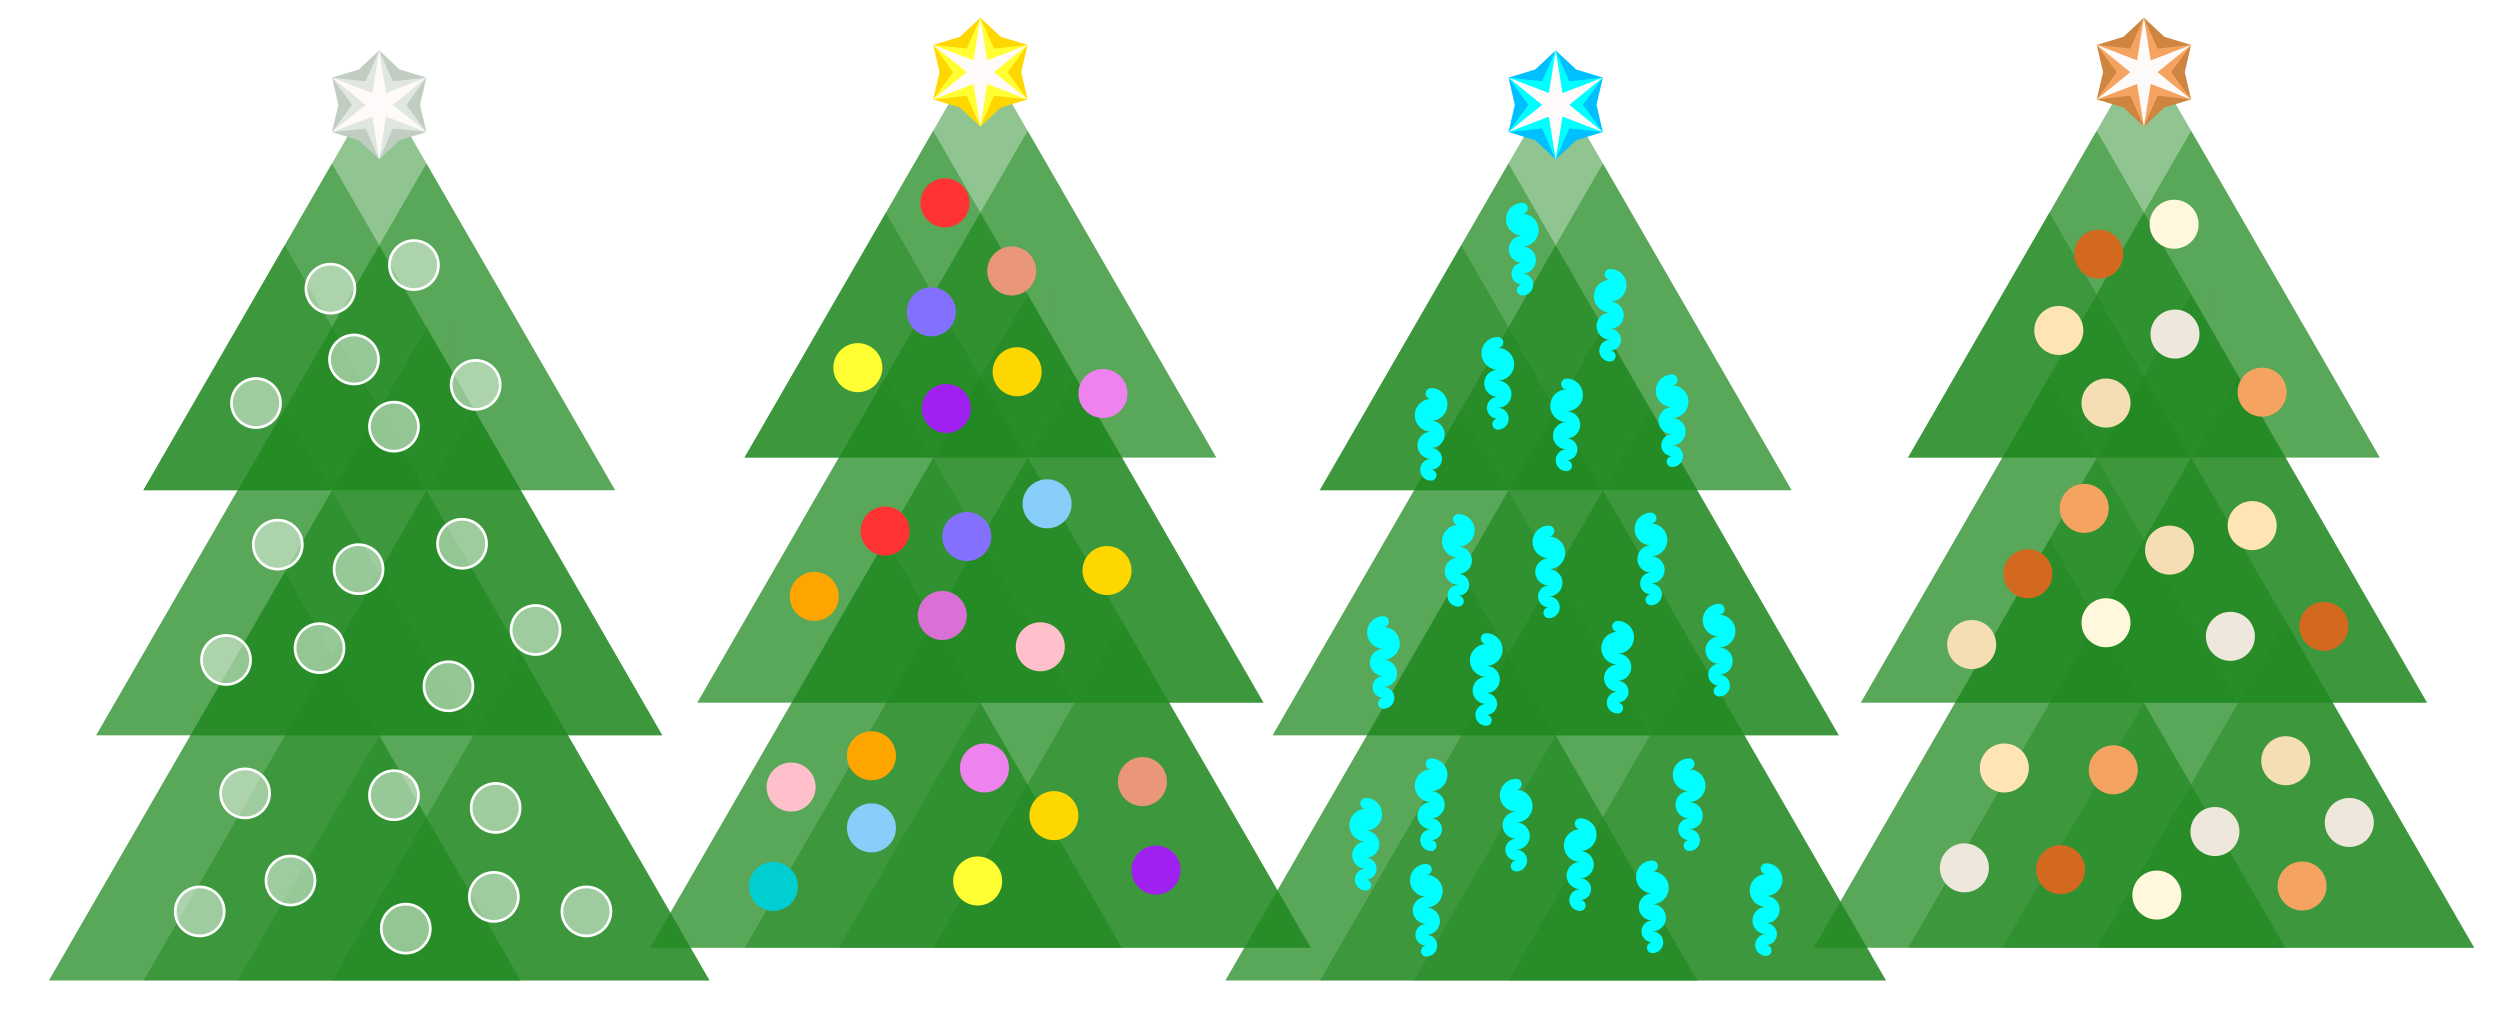 <?xml version="1.0" encoding="utf-8"?>
<!-- Generator: Adobe Illustrator 16.0.4, SVG Export Plug-In . SVG Version: 6.00 Build 0)  -->
<!DOCTYPE svg PUBLIC "-//W3C//DTD SVG 1.1//EN" "http://www.w3.org/Graphics/SVG/1.1/DTD/svg11.dtd">
<svg version="1.1" id="Layer_1" xmlns="http://www.w3.org/2000/svg" xmlns:xlink="http://www.w3.org/1999/xlink" x="0px" y="0px"
	 width="459px" height="189px" viewBox="0 0 459 189" style="enable-background:new 0 0 459 189;" xml:space="preserve">
<rect style="fill:#FFFFFF;" width="459" height="189"/>
<g>
	<g>
		<g>
			<polygon style="opacity:0.5;fill:#228B22;" points="188.66,24 180,9 171.34,24 180,39 			"/>
			<polygon style="opacity:0.5;fill:#228B22;" points="188.66,54.001 188.661,54 197.321,69 205.981,84 223.301,84 188.66,24 180,39 			"/>
			<polygon style="opacity:0.5;fill:#228B22;" points="188.66,54.001 188.661,54 197.321,69 205.981,84 223.301,84 188.66,24 180,39 			"/>
			<polygon style="opacity:0.5;fill:#228B22;" points="180,39 171.34,24 162.68,39 171.34,54 			"/>
			<polygon style="opacity:0.5;fill:#228B22;" points="180,39 171.34,24 162.68,39 171.34,54 			"/>
			<polygon style="opacity:0.5;fill:#228B22;" points="162.679,69 171.34,54 162.68,39 136.699,84 154.019,84 162.679,69 			"/>
			<polygon style="opacity:0.5;fill:#228B22;" points="162.679,69 171.34,54 162.68,39 136.699,84 154.019,84 162.679,69 			"/>
			<polygon style="opacity:0.5;fill:#228B22;" points="162.679,69 171.34,54 162.68,39 136.699,84 154.019,84 162.679,69 			"/>
			<polygon style="opacity:0.5;fill:#228B22;" points="171.339,84 171.34,84.002 171.341,84 			"/>
			<polygon style="opacity:0.5;fill:#228B22;" points="188.66,54.001 180,39 188.66,54.001 			"/>
			<polygon style="opacity:0.5;fill:#228B22;" points="188.66,54.001 180,39 188.66,54.001 			"/>
			<polygon style="opacity:0.5;fill:#228B22;" points="188.66,54.001 180,39 188.66,54.001 			"/>
			<polygon style="opacity:0.5;fill:#228B22;" points="180,39 171.34,54 171.34,54 			"/>
			<polygon style="opacity:0.5;fill:#228B22;" points="180,39 171.34,54 171.34,54 			"/>
			<polygon style="opacity:0.5;fill:#228B22;" points="180,39 171.34,54 171.34,54 			"/>
			<polygon style="opacity:0.5;fill:#228B22;" points="180,69.001 188.66,54.001 180,39 171.34,54 			"/>
			<polygon style="opacity:0.5;fill:#228B22;" points="180,69.001 188.66,54.001 180,39 171.34,54 			"/>
			<polygon style="opacity:0.5;fill:#228B22;" points="180,69.001 188.66,54.001 180,39 171.34,54 			"/>
			<polygon style="opacity:0.5;fill:#228B22;" points="180,69.001 188.66,54.001 180,39 171.34,54 			"/>
			<rect x="167.009" y="52.84" style="opacity:0.5;fill:#228B22;" width="0" height="17.321"/>
			<rect x="167.009" y="52.84" style="opacity:0.5;fill:#228B22;" width="0" height="17.321"/>
			<rect x="167.009" y="52.84" style="opacity:0.5;fill:#228B22;" width="0" height="17.321"/>
			<rect x="167.009" y="52.84" style="opacity:0.5;fill:#228B22;" width="0" height="17.321"/>
			<polygon style="opacity:0.5;fill:#228B22;" points="180,69.001 171.34,54 162.68,69.001 171.339,84 171.341,84 			"/>
			<polygon style="opacity:0.5;fill:#228B22;" points="180,69.001 171.34,54 162.68,69.001 171.339,84 171.341,84 			"/>
			<polygon style="opacity:0.5;fill:#228B22;" points="180,69.001 171.34,54 162.68,69.001 171.339,84 171.341,84 			"/>
			<polygon style="opacity:0.5;fill:#228B22;" points="180,69.001 171.34,54 162.68,69.001 171.339,84 171.341,84 			"/>
			<polygon style="opacity:0.5;fill:#228B22;" points="180,69.001 171.34,54 162.68,69.001 171.339,84 171.341,84 			"/>
			
				<rect x="184.33" y="61.5" transform="matrix(0.5 0.866 -0.866 0.5 149.757 -136.385)" style="opacity:0.5;fill:#228B22;" width="17.32" height="0.001"/>
			
				<rect x="184.33" y="61.5" transform="matrix(0.5 0.866 -0.866 0.5 149.757 -136.385)" style="opacity:0.5;fill:#228B22;" width="17.32" height="0.001"/>
			
				<rect x="184.33" y="61.5" transform="matrix(0.5 0.866 -0.866 0.5 149.757 -136.385)" style="opacity:0.5;fill:#228B22;" width="17.32" height="0.001"/>
			<polygon style="opacity:0.5;fill:#228B22;" points="171.341,84 171.34,84.002 180,99.002 188.661,84 188.66,84 			"/>
			<polygon style="opacity:0.5;fill:#228B22;" points="171.341,84 171.34,84.002 180,99.002 188.661,84 188.66,84 			"/>
			<rect x="192.99" y="52.841" style="opacity:0.5;fill:#228B22;" width="0.001" height="17.321"/>
			<rect x="192.99" y="52.841" style="opacity:0.5;fill:#228B22;" width="0.001" height="17.321"/>
			<rect x="192.99" y="52.841" style="opacity:0.5;fill:#228B22;" width="0.001" height="17.321"/>
			<rect x="192.99" y="52.841" style="opacity:0.5;fill:#228B22;" width="0.001" height="17.321"/>
			<polygon style="opacity:0.5;fill:#228B22;" points="188.66,54.001 180,69.001 188.66,84 188.661,84 197.32,69.001 			"/>
			<polygon style="opacity:0.5;fill:#228B22;" points="188.66,54.001 180,69.001 188.66,84 188.661,84 197.32,69.001 			"/>
			<polygon style="opacity:0.5;fill:#228B22;" points="188.66,54.001 180,69.001 188.66,84 188.661,84 197.32,69.001 			"/>
			<polygon style="opacity:0.5;fill:#228B22;" points="188.66,54.001 180,69.001 188.66,84 188.661,84 197.32,69.001 			"/>
			<polygon style="opacity:0.5;fill:#228B22;" points="188.66,54.001 180,69.001 188.66,84 188.661,84 197.32,69.001 			"/>
			<polygon style="opacity:0.5;fill:#228B22;" points="188.66,84 180,69.001 171.341,84 			"/>
			<polygon style="opacity:0.5;fill:#228B22;" points="188.66,84 180,69.001 171.341,84 			"/>
			<polygon style="opacity:0.5;fill:#228B22;" points="188.66,84 180,69.001 171.341,84 			"/>
			<polygon style="opacity:0.5;fill:#228B22;" points="188.66,84 180,69.001 171.341,84 			"/>
			<polygon style="opacity:0.5;fill:#228B22;" points="188.66,84 180,69.001 171.341,84 			"/>
			<polygon style="opacity:0.5;fill:#228B22;" points="188.66,84 180,69.001 171.341,84 			"/>
			<polygon style="opacity:0.5;fill:#228B22;" points="154.019,84 128.038,129 154.02,84 			"/>
			<rect x="158.348" y="67.84" style="opacity:0.5;fill:#228B22;" width="0" height="17.32"/>
			<rect x="158.348" y="67.84" style="opacity:0.5;fill:#228B22;" width="0" height="17.32"/>
			<rect x="158.348" y="67.84" style="opacity:0.5;fill:#228B22;" width="0" height="17.32"/>
			<rect x="158.348" y="67.84" style="opacity:0.5;fill:#228B22;" width="0" height="17.32"/>
			<polygon style="opacity:0.5;fill:#228B22;" points="171.339,84 154.02,84 154.02,84 128.038,129 145.36,129 171.34,84.002 			"/>
			<polygon style="opacity:0.5;fill:#228B22;" points="171.339,84 154.02,84 154.02,84 128.038,129 145.36,129 171.34,84.002 			"/>
			<rect x="149.689" y="76.5" transform="matrix(0.5 -0.866 0.866 0.5 12.927 175.39)" style="opacity:0.5;fill:#228B22;" width="17.32" height="0"/>
			<rect x="149.689" y="76.5" transform="matrix(0.5 -0.866 0.866 0.5 12.927 175.39)" style="opacity:0.5;fill:#228B22;" width="17.32" height="0"/>
			<rect x="149.689" y="76.5" transform="matrix(0.5 -0.866 0.866 0.5 12.927 175.39)" style="opacity:0.5;fill:#228B22;" width="17.32" height="0"/>
			<rect x="149.689" y="76.5" transform="matrix(0.5 -0.866 0.866 0.5 12.927 175.39)" style="opacity:0.5;fill:#228B22;" width="17.32" height="0"/>
			<rect x="149.689" y="76.5" transform="matrix(0.5 -0.866 0.866 0.5 12.927 175.39)" style="opacity:0.5;fill:#228B22;" width="17.32" height="0"/>
			<polygon style="opacity:0.5;fill:#228B22;" points="154.02,84 171.339,84 162.68,69.001 			"/>
			<polygon style="opacity:0.5;fill:#228B22;" points="154.02,84 171.339,84 162.68,69.001 			"/>
			<polygon style="opacity:0.5;fill:#228B22;" points="154.02,84 171.339,84 162.68,69.001 			"/>
			<polygon style="opacity:0.5;fill:#228B22;" points="154.02,84 171.339,84 162.68,69.001 			"/>
			<polygon style="opacity:0.5;fill:#228B22;" points="154.02,84 171.339,84 162.68,69.001 			"/>
			<polygon style="opacity:0.5;fill:#228B22;" points="154.02,84 171.339,84 162.68,69.001 			"/>
			<polygon style="opacity:0.5;fill:#228B22;" points="171.34,84.002 145.36,129 162.681,129 180,99.002 			"/>
			<polygon style="opacity:0.5;fill:#228B22;" points="171.34,84.002 145.36,129 162.681,129 180,99.002 			"/>
			<polygon style="opacity:0.5;fill:#228B22;" points="171.34,84.002 145.36,129 162.681,129 180,99.002 			"/>
			<polygon style="opacity:0.5;fill:#228B22;" points="231.962,129 205.981,84 205.98,84 			"/>
			<polygon style="opacity:0.5;fill:#228B22;" points="231.962,129 205.981,84 205.98,84 			"/>
			
				<rect x="192.992" y="76.5" transform="matrix(-0.5 -0.866 0.866 -0.5 236.218 289.387)" style="opacity:0.5;fill:#228B22;" width="17.32" height="0.001"/>
			
				<rect x="192.992" y="76.5" transform="matrix(-0.5 -0.866 0.866 -0.5 236.218 289.387)" style="opacity:0.5;fill:#228B22;" width="17.32" height="0.001"/>
			
				<rect x="192.992" y="76.5" transform="matrix(-0.5 -0.866 0.866 -0.5 236.218 289.387)" style="opacity:0.5;fill:#228B22;" width="17.32" height="0.001"/>
			
				<rect x="192.992" y="76.5" transform="matrix(-0.5 -0.866 0.866 -0.5 236.218 289.387)" style="opacity:0.5;fill:#228B22;" width="17.32" height="0.001"/>
			<polygon style="opacity:0.5;fill:#228B22;" points="205.98,84 205.98,84 188.661,84 180,99.002 197.319,129 231.962,129 			"/>
			<polygon style="opacity:0.5;fill:#228B22;" points="205.98,84 205.98,84 188.661,84 180,99.002 197.319,129 231.962,129 			"/>
			<polygon style="opacity:0.5;fill:#228B22;" points="205.98,84 205.98,84 188.661,84 180,99.002 197.319,129 231.962,129 			"/>
			
				<rect x="192.991" y="76.5" transform="matrix(-0.5 -0.866 0.866 -0.5 236.229 289.384)" style="opacity:0.5;fill:#228B22;" width="17.32" height="0"/>
			
				<rect x="192.991" y="76.5" transform="matrix(-0.5 -0.866 0.866 -0.5 236.229 289.384)" style="opacity:0.5;fill:#228B22;" width="17.32" height="0"/>
			
				<rect x="192.991" y="76.5" transform="matrix(-0.5 -0.866 0.866 -0.5 236.229 289.384)" style="opacity:0.5;fill:#228B22;" width="17.32" height="0"/>
			
				<rect x="192.991" y="76.5" transform="matrix(-0.5 -0.866 0.866 -0.5 236.229 289.384)" style="opacity:0.5;fill:#228B22;" width="17.32" height="0"/>
			
				<rect x="192.991" y="76.5" transform="matrix(-0.5 -0.866 0.866 -0.5 236.229 289.384)" style="opacity:0.5;fill:#228B22;" width="17.32" height="0"/>
			<polygon style="opacity:0.5;fill:#228B22;" points="188.661,84 205.98,84 197.32,69.001 			"/>
			<polygon style="opacity:0.5;fill:#228B22;" points="188.661,84 205.98,84 197.32,69.001 			"/>
			<polygon style="opacity:0.5;fill:#228B22;" points="188.661,84 205.98,84 197.32,69.001 			"/>
			<polygon style="opacity:0.5;fill:#228B22;" points="188.661,84 205.98,84 197.32,69.001 			"/>
			<polygon style="opacity:0.5;fill:#228B22;" points="188.661,84 205.98,84 197.32,69.001 			"/>
			<polygon style="opacity:0.5;fill:#228B22;" points="188.661,84 205.98,84 197.32,69.001 			"/>
			<polygon style="opacity:0.5;fill:#228B22;" points="162.681,129 197.319,129 180,99.002 			"/>
			<polygon style="opacity:0.5;fill:#228B22;" points="162.681,129 197.319,129 180,99.002 			"/>
			<polygon style="opacity:0.5;fill:#228B22;" points="162.681,129 197.319,129 180,99.002 			"/>
			<polygon style="opacity:0.5;fill:#228B22;" points="162.681,129 197.319,129 180,99.002 			"/>
		</g>
		<g>
			<polygon style="opacity:0.5;fill:#228B22;" points="188.66,84.001 240.622,174.001 180,69.001 162.679,99.002 171.339,114.002 			"/>
			<polygon style="opacity:0.5;fill:#228B22;" points="162.679,99.001 119.378,174.001 162.679,99.002 			"/>
			<polygon style="opacity:0.5;fill:#228B22;" points="162.679,99.002 119.378,174.001 136.698,174.001 171.339,114.002 			"/>
			<polygon style="opacity:0.5;fill:#228B22;" points="162.679,99.002 119.378,174.001 136.698,174.001 171.339,114.002 			"/>
			<polygon style="opacity:0.5;fill:#228B22;" points="188.66,84.001 171.339,114.002 205.979,174.001 240.622,174.001 			"/>
			<polygon style="opacity:0.5;fill:#228B22;" points="188.66,84.001 171.339,114.002 205.979,174.001 240.622,174.001 			"/>
			<polygon style="opacity:0.5;fill:#228B22;" points="136.698,174.001 205.979,174.001 171.339,114.002 			"/>
			<polygon style="opacity:0.5;fill:#228B22;" points="136.698,174.001 205.979,174.001 171.339,114.002 			"/>
			<polygon style="opacity:0.5;fill:#228B22;" points="136.698,174.001 205.979,174.001 171.339,114.002 			"/>
		</g>
		<polygon style="opacity:0.5;fill:#228B22;" points="171.341,174.001 205.981,114.001 240.622,174.001 		"/>
		<polygon style="opacity:0.5;fill:#228B22;" points="154.019,174.001 179.999,129.001 205.979,174.001 		"/>
	</g>
	<circle style="fill:#FFFF33;" cx="157.5" cy="67.5" r="4.5"/>
	<circle style="fill:#FFD700;" cx="203.25" cy="104.75" r="4.5"/>
	<circle style="fill:#FFA500;" cx="160" cy="138.75" r="4.5"/>
	<circle style="fill:#E9967A;" cx="185.75" cy="49.75" r="4.5"/>
	<circle style="fill:#FF3333;" cx="162.5" cy="97.5" r="4.5"/>
	<circle style="fill:#FFC0CB;" cx="145.25" cy="144.5" r="4.5"/>
	<circle style="fill:#EE82EE;" cx="202.5" cy="72.25" r="4.5"/>
	<circle style="fill:#DA70D6;" cx="173" cy="113" r="4.5"/>
	<circle style="fill:#A020F0;" cx="212.25" cy="159.75" r="4.5"/>
	<circle style="fill:#8470FF;" cx="171" cy="57.25" r="4.5"/>
	<circle style="fill:#87CEFA;" cx="192.25" cy="92.5" r="4.5"/>
	<circle style="fill:#00CED1;" cx="142" cy="162.75" r="4.5"/>
	<circle style="fill:#FFFF33;" cx="179.5" cy="161.75" r="4.5"/>
	<circle style="fill:#FFD700;" cx="186.75" cy="68.25" r="4.5"/>
	<circle style="fill:#FFA500;" cx="149.5" cy="109.5" r="4.5"/>
	<circle style="fill:#E9967A;" cx="209.75" cy="143.5" r="4.5"/>
	<circle style="fill:#FF3333;" cx="173.5" cy="37.25" r="4.5"/>
	<circle style="fill:#FFC0CB;" cx="191" cy="118.75" r="4.5"/>
	<circle style="fill:#EE82EE;" cx="180.75" cy="141" r="4.5"/>
	<circle style="fill:#A020F0;" cx="173.75" cy="75" r="4.5"/>
	<circle style="fill:#8470FF;" cx="177.5" cy="98.5" r="4.5"/>
	<circle style="fill:#87CEFA;" cx="160" cy="152" r="4.5"/>
	<circle style="fill:#FFD700;" cx="193.5" cy="149.75" r="4.5"/>
	<g>
		<polygon style="fill:#FFD700;" points="172.5,13.25 171.34,8.25 176.25,6.755 180,3.25 183.75,6.755 188.66,8.25 187.5,13.25 
			188.66,18.25 183.75,19.745 180,23.25 176.25,19.745 171.34,18.25 		"/>
		<polygon style="fill:#FFFF33;" points="175,13.25 171.34,8.25 177.5,8.92 180,3.25 182.5,8.92 188.66,8.25 185,13.25 188.66,18.25 
			182.5,17.58 180,23.25 177.5,17.58 171.34,18.25 		"/>
		<polygon style="fill:#FFFAFA;" points="177.5,13.25 171.34,8.25 178.75,11.085 180,3.25 181.25,11.085 188.66,8.25 182.5,13.25 
			188.66,18.25 181.25,15.415 180,23.25 178.75,15.415 171.34,18.25 		"/>
	</g>
</g>
<g>
	<g>
		<g>
			<polygon style="opacity:0.5;fill:#228B22;" points="294.282,29.999 285.622,14.999 276.962,29.999 285.622,44.999 			"/>
			<polygon style="opacity:0.5;fill:#228B22;" points="294.282,60 294.283,59.999 302.943,74.999 311.604,89.999 328.923,89.999 294.282,29.999 
				285.622,44.999 			"/>
			<polygon style="opacity:0.5;fill:#228B22;" points="294.282,60 294.283,59.999 302.943,74.999 311.604,89.999 328.923,89.999 294.282,29.999 
				285.622,44.999 			"/>
			<polygon style="opacity:0.5;fill:#228B22;" points="285.622,44.999 276.962,29.999 268.302,44.999 276.962,59.999 			"/>
			<polygon style="opacity:0.5;fill:#228B22;" points="285.622,44.999 276.962,29.999 268.302,44.999 276.962,59.999 			"/>
			<polygon style="opacity:0.5;fill:#228B22;" points="268.301,74.999 276.962,59.999 268.302,44.999 242.321,89.999 259.641,89.999 268.301,74.999 			
				"/>
			<polygon style="opacity:0.5;fill:#228B22;" points="268.301,74.999 276.962,59.999 268.302,44.999 242.321,89.999 259.641,89.999 268.301,74.999 			
				"/>
			<polygon style="opacity:0.5;fill:#228B22;" points="268.301,74.999 276.962,59.999 268.302,44.999 242.321,89.999 259.641,89.999 268.301,74.999 			
				"/>
			<polygon style="opacity:0.5;fill:#228B22;" points="276.961,89.999 276.962,90.001 276.963,89.999 			"/>
			<polygon style="opacity:0.5;fill:#228B22;" points="294.282,60 285.622,44.999 294.282,60 			"/>
			<polygon style="opacity:0.5;fill:#228B22;" points="294.282,60 285.622,44.999 294.282,60 			"/>
			<polygon style="opacity:0.5;fill:#228B22;" points="294.282,60 285.622,44.999 294.282,60 			"/>
			<polygon style="opacity:0.5;fill:#228B22;" points="285.622,44.999 276.962,59.999 276.962,59.999 			"/>
			<polygon style="opacity:0.5;fill:#228B22;" points="285.622,44.999 276.962,59.999 276.962,59.999 			"/>
			<polygon style="opacity:0.5;fill:#228B22;" points="285.622,44.999 276.962,59.999 276.962,59.999 			"/>
			<polygon style="opacity:0.5;fill:#228B22;" points="285.622,75 294.282,60 285.622,44.999 276.962,59.999 			"/>
			<polygon style="opacity:0.5;fill:#228B22;" points="285.622,75 294.282,60 285.622,44.999 276.962,59.999 			"/>
			<polygon style="opacity:0.5;fill:#228B22;" points="285.622,75 294.282,60 285.622,44.999 276.962,59.999 			"/>
			<polygon style="opacity:0.5;fill:#228B22;" points="285.622,75 294.282,60 285.622,44.999 276.962,59.999 			"/>
			<rect x="272.631" y="58.839" style="opacity:0.5;fill:#228B22;" width="0" height="17.321"/>
			<rect x="272.631" y="58.839" style="opacity:0.5;fill:#228B22;" width="0" height="17.321"/>
			<rect x="272.631" y="58.839" style="opacity:0.5;fill:#228B22;" width="0" height="17.321"/>
			<rect x="272.631" y="58.839" style="opacity:0.5;fill:#228B22;" width="0" height="17.321"/>
			<polygon style="opacity:0.5;fill:#228B22;" points="285.622,75 276.962,59.999 268.302,75 276.961,89.999 276.963,89.999 			"/>
			<polygon style="opacity:0.5;fill:#228B22;" points="285.622,75 276.962,59.999 268.302,75 276.961,89.999 276.963,89.999 			"/>
			<polygon style="opacity:0.5;fill:#228B22;" points="285.622,75 276.962,59.999 268.302,75 276.961,89.999 276.963,89.999 			"/>
			<polygon style="opacity:0.5;fill:#228B22;" points="285.622,75 276.962,59.999 268.302,75 276.961,89.999 276.963,89.999 			"/>
			<polygon style="opacity:0.5;fill:#228B22;" points="285.622,75 276.962,59.999 268.302,75 276.961,89.999 276.963,89.999 			"/>
			
				<rect x="289.953" y="67.499" transform="matrix(0.5 0.866 -0.866 0.5 207.764 -224.857)" style="opacity:0.5;fill:#228B22;" width="17.32" height="0.001"/>
			
				<rect x="289.953" y="67.499" transform="matrix(0.5 0.866 -0.866 0.5 207.764 -224.857)" style="opacity:0.5;fill:#228B22;" width="17.32" height="0.001"/>
			
				<rect x="289.953" y="67.499" transform="matrix(0.5 0.866 -0.866 0.5 207.764 -224.857)" style="opacity:0.5;fill:#228B22;" width="17.32" height="0.001"/>
			<polygon style="opacity:0.5;fill:#228B22;" points="276.963,89.999 276.962,90.001 285.622,105.001 294.283,89.999 294.282,89.999 			"/>
			<polygon style="opacity:0.5;fill:#228B22;" points="276.963,89.999 276.962,90.001 285.622,105.001 294.283,89.999 294.282,89.999 			"/>
			<rect x="298.612" y="58.84" style="opacity:0.5;fill:#228B22;" width="0.001" height="17.32"/>
			<rect x="298.612" y="58.84" style="opacity:0.5;fill:#228B22;" width="0.001" height="17.32"/>
			<rect x="298.612" y="58.84" style="opacity:0.5;fill:#228B22;" width="0.001" height="17.32"/>
			<rect x="298.612" y="58.84" style="opacity:0.5;fill:#228B22;" width="0.001" height="17.32"/>
			<polygon style="opacity:0.5;fill:#228B22;" points="294.282,60 285.622,75 294.282,89.999 294.283,89.999 302.942,75 			"/>
			<polygon style="opacity:0.5;fill:#228B22;" points="294.282,60 285.622,75 294.282,89.999 294.283,89.999 302.942,75 			"/>
			<polygon style="opacity:0.5;fill:#228B22;" points="294.282,60 285.622,75 294.282,89.999 294.283,89.999 302.942,75 			"/>
			<polygon style="opacity:0.5;fill:#228B22;" points="294.282,60 285.622,75 294.282,89.999 294.283,89.999 302.942,75 			"/>
			<polygon style="opacity:0.5;fill:#228B22;" points="294.282,60 285.622,75 294.282,89.999 294.283,89.999 302.942,75 			"/>
			<polygon style="opacity:0.5;fill:#228B22;" points="294.282,89.999 285.622,75 276.963,89.999 			"/>
			<polygon style="opacity:0.5;fill:#228B22;" points="294.282,89.999 285.622,75 276.963,89.999 			"/>
			<polygon style="opacity:0.5;fill:#228B22;" points="294.282,89.999 285.622,75 276.963,89.999 			"/>
			<polygon style="opacity:0.5;fill:#228B22;" points="294.282,89.999 285.622,75 276.963,89.999 			"/>
			<polygon style="opacity:0.5;fill:#228B22;" points="294.282,89.999 285.622,75 276.963,89.999 			"/>
			<polygon style="opacity:0.5;fill:#228B22;" points="294.282,89.999 285.622,75 276.963,89.999 			"/>
			<polygon style="opacity:0.5;fill:#228B22;" points="259.641,89.999 233.66,134.999 259.642,89.999 			"/>
			<rect x="263.971" y="73.839" style="opacity:0.5;fill:#228B22;" width="0" height="17.32"/>
			<rect x="263.971" y="73.839" style="opacity:0.5;fill:#228B22;" width="0" height="17.32"/>
			<rect x="263.971" y="73.839" style="opacity:0.5;fill:#228B22;" width="0" height="17.32"/>
			<rect x="263.971" y="73.839" style="opacity:0.5;fill:#228B22;" width="0" height="17.32"/>
			<polygon style="opacity:0.5;fill:#228B22;" points="276.961,89.999 259.642,89.999 259.642,89.999 233.66,134.999 250.982,134.999 276.962,90.001 			
				"/>
			<polygon style="opacity:0.5;fill:#228B22;" points="276.961,89.999 259.642,89.999 259.642,89.999 233.66,134.999 250.982,134.999 276.962,90.001 			
				"/>
			
				<rect x="255.311" y="82.499" transform="matrix(0.5 -0.866 0.866 0.5 60.549 269.866)" style="opacity:0.5;fill:#228B22;" width="17.32" height="0"/>
			
				<rect x="255.311" y="82.499" transform="matrix(0.5 -0.866 0.866 0.5 60.549 269.866)" style="opacity:0.5;fill:#228B22;" width="17.32" height="0"/>
			
				<rect x="255.311" y="82.499" transform="matrix(0.5 -0.866 0.866 0.5 60.549 269.866)" style="opacity:0.5;fill:#228B22;" width="17.32" height="0"/>
			
				<rect x="255.311" y="82.499" transform="matrix(0.5 -0.866 0.866 0.5 60.549 269.866)" style="opacity:0.5;fill:#228B22;" width="17.32" height="0"/>
			
				<rect x="255.311" y="82.499" transform="matrix(0.5 -0.866 0.866 0.5 60.549 269.866)" style="opacity:0.5;fill:#228B22;" width="17.32" height="0"/>
			<polygon style="opacity:0.5;fill:#228B22;" points="259.642,89.999 276.961,89.999 268.302,75 			"/>
			<polygon style="opacity:0.5;fill:#228B22;" points="259.642,89.999 276.961,89.999 268.302,75 			"/>
			<polygon style="opacity:0.5;fill:#228B22;" points="259.642,89.999 276.961,89.999 268.302,75 			"/>
			<polygon style="opacity:0.5;fill:#228B22;" points="259.642,89.999 276.961,89.999 268.302,75 			"/>
			<polygon style="opacity:0.5;fill:#228B22;" points="259.642,89.999 276.961,89.999 268.302,75 			"/>
			<polygon style="opacity:0.5;fill:#228B22;" points="259.642,89.999 276.961,89.999 268.302,75 			"/>
			<polygon style="opacity:0.5;fill:#228B22;" points="276.962,90.001 250.982,134.999 268.303,134.999 285.622,105.001 			"/>
			<polygon style="opacity:0.5;fill:#228B22;" points="276.962,90.001 250.982,134.999 268.303,134.999 285.622,105.001 			"/>
			<polygon style="opacity:0.5;fill:#228B22;" points="276.962,90.001 250.982,134.999 268.303,134.999 285.622,105.001 			"/>
			<polygon style="opacity:0.5;fill:#228B22;" points="337.584,134.999 311.604,89.999 311.603,89.999 			"/>
			<polygon style="opacity:0.5;fill:#228B22;" points="337.584,134.999 311.604,89.999 311.603,89.999 			"/>
			
				<rect x="298.613" y="82.499" transform="matrix(-0.5 -0.866 0.866 -0.5 389.447 389.86)" style="opacity:0.5;fill:#228B22;" width="17.32" height="0.001"/>
			
				<rect x="298.613" y="82.499" transform="matrix(-0.5 -0.866 0.866 -0.5 389.447 389.86)" style="opacity:0.5;fill:#228B22;" width="17.32" height="0.001"/>
			
				<rect x="298.613" y="82.499" transform="matrix(-0.5 -0.866 0.866 -0.5 389.447 389.86)" style="opacity:0.5;fill:#228B22;" width="17.32" height="0.001"/>
			
				<rect x="298.613" y="82.499" transform="matrix(-0.5 -0.866 0.866 -0.5 389.447 389.86)" style="opacity:0.5;fill:#228B22;" width="17.32" height="0.001"/>
			<polygon style="opacity:0.5;fill:#228B22;" points="311.603,89.999 311.603,89.999 294.283,89.999 285.622,105.001 302.941,134.999 337.584,134.999 
							"/>
			<polygon style="opacity:0.5;fill:#228B22;" points="311.603,89.999 311.603,89.999 294.283,89.999 285.622,105.001 302.941,134.999 337.584,134.999 
							"/>
			<polygon style="opacity:0.5;fill:#228B22;" points="311.603,89.999 311.603,89.999 294.283,89.999 285.622,105.001 302.941,134.999 337.584,134.999 
							"/>
			
				<rect x="298.613" y="82.5" transform="matrix(-0.5 -0.866 0.866 -0.5 389.469 389.853)" style="opacity:0.5;fill:#228B22;" width="17.32" height="0"/>
			
				<rect x="298.613" y="82.5" transform="matrix(-0.5 -0.866 0.866 -0.5 389.469 389.853)" style="opacity:0.5;fill:#228B22;" width="17.32" height="0"/>
			
				<rect x="298.613" y="82.5" transform="matrix(-0.5 -0.866 0.866 -0.5 389.469 389.853)" style="opacity:0.5;fill:#228B22;" width="17.32" height="0"/>
			
				<rect x="298.613" y="82.5" transform="matrix(-0.5 -0.866 0.866 -0.5 389.469 389.853)" style="opacity:0.5;fill:#228B22;" width="17.32" height="0"/>
			
				<rect x="298.613" y="82.5" transform="matrix(-0.5 -0.866 0.866 -0.5 389.469 389.853)" style="opacity:0.5;fill:#228B22;" width="17.32" height="0"/>
			<polygon style="opacity:0.5;fill:#228B22;" points="294.283,89.999 311.603,89.999 302.942,75 			"/>
			<polygon style="opacity:0.5;fill:#228B22;" points="294.283,89.999 311.603,89.999 302.942,75 			"/>
			<polygon style="opacity:0.5;fill:#228B22;" points="294.283,89.999 311.603,89.999 302.942,75 			"/>
			<polygon style="opacity:0.5;fill:#228B22;" points="294.283,89.999 311.603,89.999 302.942,75 			"/>
			<polygon style="opacity:0.5;fill:#228B22;" points="294.283,89.999 311.603,89.999 302.942,75 			"/>
			<polygon style="opacity:0.5;fill:#228B22;" points="294.283,89.999 311.603,89.999 302.942,75 			"/>
			<polygon style="opacity:0.5;fill:#228B22;" points="268.303,134.999 302.941,134.999 285.622,105.001 			"/>
			<polygon style="opacity:0.5;fill:#228B22;" points="268.303,134.999 302.941,134.999 285.622,105.001 			"/>
			<polygon style="opacity:0.5;fill:#228B22;" points="268.303,134.999 302.941,134.999 285.622,105.001 			"/>
			<polygon style="opacity:0.5;fill:#228B22;" points="268.303,134.999 302.941,134.999 285.622,105.001 			"/>
		</g>
		<g>
			<polygon style="opacity:0.5;fill:#228B22;" points="294.282,90 346.244,180 285.622,75 268.301,105.001 276.961,120.001 			"/>
			<polygon style="opacity:0.5;fill:#228B22;" points="268.301,105 225,180 268.301,105.001 			"/>
			<polygon style="opacity:0.5;fill:#228B22;" points="268.301,105.001 225,180 242.32,180 276.961,120.001 			"/>
			<polygon style="opacity:0.5;fill:#228B22;" points="268.301,105.001 225,180 242.32,180 276.961,120.001 			"/>
			<polygon style="opacity:0.5;fill:#228B22;" points="294.282,90 276.961,120.001 311.602,180 346.244,180 			"/>
			<polygon style="opacity:0.5;fill:#228B22;" points="294.282,90 276.961,120.001 311.602,180 346.244,180 			"/>
			<polygon style="opacity:0.5;fill:#228B22;" points="242.32,180 311.602,180 276.961,120.001 			"/>
			<polygon style="opacity:0.5;fill:#228B22;" points="242.32,180 311.602,180 276.961,120.001 			"/>
			<polygon style="opacity:0.5;fill:#228B22;" points="242.32,180 311.602,180 276.961,120.001 			"/>
		</g>
		<polygon style="opacity:0.5;fill:#228B22;" points="276.963,180 311.604,120 346.244,180 		"/>
		<polygon style="opacity:0.5;fill:#228B22;" points="259.641,180 285.621,135 311.602,180 		"/>
	</g>
	<path style="fill:#00FFFF;" d="M282,47.75c0-1.381-1.119-2.5-2.5-2.5c1.657,0,3-1.343,3-3s-1.343-3-3-3c0.553,0,1-0.448,1-1s-0.447-1-1-1
		c-1.657,0-3,1.343-3,3s1.343,3,3,3c-1.381,0-2.5,1.119-2.5,2.5s1.119,2.5,2.5,2.5c-1.104,0-2,0.896-2,2s0.896,2,2,2
		c-0.553,0-1,0.448-1,1s0.447,1,1,1c1.104,0,2-0.896,2-2s-0.896-2-2-2C280.881,50.25,282,49.131,282,47.75z"/>
	<path style="fill:#00FFFF;" d="M260.25,81.75c0-1.381,1.119-2.5,2.5-2.5c-1.657,0-3-1.343-3-3s1.343-3,3-3c-0.553,0-1-0.448-1-1
		s0.447-1,1-1c1.657,0,3,1.343,3,3s-1.343,3-3,3c1.381,0,2.5,1.119,2.5,2.5s-1.119,2.5-2.5,2.5c1.104,0,2,0.896,2,2s-0.896,2-2,2
		c0.553,0,1,0.448,1,1s-0.447,1-1,1c-1.104,0-2-0.896-2-2s0.896-2,2-2C261.369,84.25,260.25,83.131,260.25,81.75z"/>
	<path style="fill:#00FFFF;" d="M309.5,79.25c0-1.381-1.119-2.5-2.5-2.5c1.657,0,3-1.343,3-3s-1.343-3-3-3c0.553,0,1-0.448,1-1
		s-0.447-1-1-1c-1.657,0-3,1.343-3,3s1.343,3,3,3c-1.381,0-2.5,1.119-2.5,2.5s1.119,2.5,2.5,2.5c-1.104,0-2,0.896-2,2s0.896,2,2,2
		c-0.553,0-1,0.448-1,1s0.447,1,1,1c1.104,0,2-0.896,2-2s-0.896-2-2-2C308.381,81.75,309.5,80.631,309.5,79.25z"/>
	<path style="fill:#00FFFF;" d="M293.125,59.875c0-1.381,1.119-2.5,2.5-2.5c-1.657,0-3-1.343-3-3s1.343-3,3-3c-0.553,0-1-0.448-1-1
		s0.447-1,1-1c1.657,0,3,1.343,3,3s-1.343,3-3,3c1.381,0,2.5,1.119,2.5,2.5s-1.119,2.5-2.5,2.5c1.104,0,2,0.896,2,2s-0.896,2-2,2
		c0.553,0,1,0.448,1,1s-0.447,1-1,1c-1.104,0-2-0.896-2-2s0.896-2,2-2C294.244,62.375,293.125,61.256,293.125,59.875z"/>
	<path style="fill:#00FFFF;" d="M277.5,72.375c0-1.381-1.119-2.5-2.5-2.5c1.657,0,3-1.343,3-3s-1.343-3-3-3c0.553,0,1-0.448,1-1
		s-0.447-1-1-1c-1.657,0-3,1.343-3,3s1.343,3,3,3c-1.381,0-2.5,1.119-2.5,2.5s1.119,2.5,2.5,2.5c-1.104,0-2,0.896-2,2s0.896,2,2,2
		c-0.553,0-1,0.448-1,1s0.447,1,1,1c1.104,0,2-0.896,2-2s-0.896-2-2-2C276.381,74.875,277.5,73.756,277.5,72.375z"/>
	<path style="fill:#00FFFF;" d="M285.125,80c0-1.381,1.119-2.5,2.5-2.5c-1.657,0-3-1.343-3-3s1.343-3,3-3c-0.553,0-1-0.448-1-1s0.447-1,1-1
		c1.657,0,3,1.343,3,3s-1.343,3-3,3c1.381,0,2.5,1.119,2.5,2.5s-1.119,2.5-2.5,2.5c1.104,0,2,0.896,2,2s-0.896,2-2,2
		c0.553,0,1,0.448,1,1s-0.447,1-1,1c-1.104,0-2-0.896-2-2s0.896-2,2-2C286.244,82.5,285.125,81.381,285.125,80z"/>
	<path style="fill:#00FFFF;" d="M265.25,104.875c0-1.381,1.119-2.5,2.5-2.5c-1.657,0-3-1.344-3-3s1.343-3,3-3c-0.553,0-1-0.448-1-1
		s0.447-1,1-1c1.657,0,3,1.343,3,3c0,1.656-1.343,3-3,3c1.381,0,2.5,1.119,2.5,2.5s-1.119,2.5-2.5,2.5c1.104,0,2,0.896,2,2
		s-0.896,2-2,2c0.553,0,1,0.447,1,1s-0.447,1-1,1c-1.104,0-2-0.896-2-2s0.896-2,2-2C266.369,107.375,265.25,106.256,265.25,104.875z
		"/>
	<path style="fill:#00FFFF;" d="M318.125,121.375c0-1.381-1.119-2.5-2.5-2.5c1.657,0,3-1.344,3-3s-1.343-3-3-3c0.553,0,1-0.447,1-1
		s-0.447-1-1-1c-1.657,0-3,1.344-3,3s1.343,3,3,3c-1.381,0-2.5,1.119-2.5,2.5s1.119,2.5,2.5,2.5c-1.104,0-2,0.896-2,2s0.896,2,2,2
		c-0.553,0-1,0.447-1,1s0.447,1,1,1c1.104,0,2-0.896,2-2s-0.896-2-2-2C317.006,123.875,318.125,122.756,318.125,121.375z"/>
	<path style="fill:#00FFFF;" d="M305.625,104.625c0-1.381-1.119-2.5-2.5-2.5c1.657,0,3-1.344,3-3s-1.343-3-3-3c0.553,0,1-0.448,1-1
		s-0.447-1-1-1c-1.657,0-3,1.343-3,3c0,1.656,1.343,3,3,3c-1.381,0-2.5,1.119-2.5,2.5s1.119,2.5,2.5,2.5c-1.104,0-2,0.896-2,2
		s0.896,2,2,2c-0.553,0-1,0.447-1,1s0.447,1,1,1c1.104,0,2-0.896,2-2s-0.896-2-2-2C304.506,107.125,305.625,106.006,305.625,104.625
		z"/>
	<path style="fill:#00FFFF;" d="M294.5,124.5c0-1.381,1.119-2.5,2.5-2.5c-1.657,0-3-1.344-3-3s1.343-3,3-3c-0.553,0-1-0.447-1-1
		s0.447-1,1-1c1.657,0,3,1.344,3,3s-1.343,3-3,3c1.381,0,2.5,1.119,2.5,2.5s-1.119,2.5-2.5,2.5c1.104,0,2,0.896,2,2s-0.896,2-2,2
		c0.553,0,1,0.447,1,1s-0.447,1-1,1c-1.104,0-2-0.896-2-2s0.896-2,2-2C295.619,127,294.5,125.881,294.5,124.5z"/>
	<path style="fill:#00FFFF;" d="M286.875,107c0-1.381-1.119-2.5-2.5-2.5c1.657,0,3-1.344,3-3s-1.343-3-3-3c0.553,0,1-0.447,1-1
		s-0.447-1-1-1c-1.657,0-3,1.344-3,3s1.343,3,3,3c-1.381,0-2.5,1.119-2.5,2.5s1.119,2.5,2.5,2.5c-1.104,0-2,0.896-2,2s0.896,2,2,2
		c-0.553,0-1,0.447-1,1s0.447,1,1,1c1.104,0,2-0.896,2-2s-0.896-2-2-2C285.756,109.5,286.875,108.381,286.875,107z"/>
	<path style="fill:#00FFFF;" d="M256.5,123.625c0-1.381-1.119-2.5-2.5-2.5c1.657,0,3-1.344,3-3s-1.343-3-3-3c0.553,0,1-0.447,1-1
		s-0.447-1-1-1c-1.657,0-3,1.344-3,3s1.343,3,3,3c-1.381,0-2.5,1.119-2.5,2.5s1.119,2.5,2.5,2.5c-1.104,0-2,0.896-2,2s0.896,2,2,2
		c-0.553,0-1,0.447-1,1s0.447,1,1,1c1.104,0,2-0.896,2-2s-0.896-2-2-2C255.381,126.125,256.5,125.006,256.5,123.625z"/>
	<path style="fill:#00FFFF;" d="M270.375,126.75c0-1.381,1.119-2.5,2.5-2.5c-1.657,0-3-1.344-3-3s1.343-3,3-3c-0.553,0-1-0.447-1-1
		s0.447-1,1-1c1.657,0,3,1.344,3,3s-1.343,3-3,3c1.381,0,2.5,1.119,2.5,2.5s-1.119,2.5-2.5,2.5c1.104,0,2,0.896,2,2s-0.896,2-2,2
		c0.553,0,1,0.447,1,1s-0.447,1-1,1c-1.104,0-2-0.896-2-2s0.896-2,2-2C271.494,129.25,270.375,128.131,270.375,126.75z"/>
	<path style="fill:#00FFFF;" d="M260.25,149.75c0-1.381,1.119-2.5,2.5-2.5c-1.657,0-3-1.344-3-3s1.343-3,3-3c-0.553,0-1-0.447-1-1
		s0.447-1,1-1c1.657,0,3,1.344,3,3s-1.343,3-3,3c1.381,0,2.5,1.119,2.5,2.5s-1.119,2.5-2.5,2.5c1.104,0,2,0.896,2,2s-0.896,2-2,2
		c0.553,0,1,0.447,1,1s-0.447,1-1,1c-1.104,0-2-0.896-2-2s0.896-2,2-2C261.369,152.25,260.25,151.131,260.25,149.75z"/>
	<path style="fill:#00FFFF;" d="M248.25,157c0-1.381,1.119-2.5,2.5-2.5c-1.657,0-3-1.344-3-3s1.343-3,3-3c-0.553,0-1-0.447-1-1s0.447-1,1-1
		c1.657,0,3,1.344,3,3s-1.343,3-3,3c1.381,0,2.5,1.119,2.5,2.5s-1.119,2.5-2.5,2.5c1.104,0,2,0.896,2,2s-0.896,2-2,2
		c0.553,0,1,0.447,1,1s-0.447,1-1,1c-1.104,0-2-0.896-2-2s0.896-2,2-2C249.369,159.5,248.25,158.381,248.25,157z"/>
	<path style="fill:#00FFFF;" d="M264.375,169.125c0-1.381-1.119-2.5-2.5-2.5c1.657,0,3-1.344,3-3s-1.343-3-3-3c0.553,0,1-0.447,1-1
		s-0.447-1-1-1c-1.657,0-3,1.344-3,3s1.343,3,3,3c-1.381,0-2.5,1.119-2.5,2.5s1.119,2.5,2.5,2.5c-1.104,0-2,0.896-2,2s0.896,2,2,2
		c-0.553,0-1,0.447-1,1s0.447,1,1,1c1.104,0,2-0.896,2-2s-0.896-2-2-2C263.256,171.625,264.375,170.506,264.375,169.125z"/>
	<path style="fill:#00FFFF;" d="M280.875,153.5c0-1.381-1.119-2.5-2.5-2.5c1.657,0,3-1.344,3-3s-1.343-3-3-3c0.553,0,1-0.447,1-1
		s-0.447-1-1-1c-1.657,0-3,1.344-3,3s1.343,3,3,3c-1.381,0-2.5,1.119-2.5,2.5s1.119,2.5,2.5,2.5c-1.104,0-2,0.896-2,2s0.896,2,2,2
		c-0.553,0-1,0.447-1,1s0.447,1,1,1c1.104,0,2-0.896,2-2s-0.896-2-2-2C279.756,156,280.875,154.881,280.875,153.5z"/>
	<path style="fill:#00FFFF;" d="M321.75,169c0-1.381,1.119-2.5,2.5-2.5c-1.657,0-3-1.344-3-3s1.343-3,3-3c-0.553,0-1-0.447-1-1s0.447-1,1-1
		c1.657,0,3,1.344,3,3s-1.343,3-3,3c1.381,0,2.5,1.119,2.5,2.5s-1.119,2.5-2.5,2.5c1.104,0,2,0.896,2,2s-0.896,2-2,2
		c0.553,0,1,0.447,1,1s-0.447,1-1,1c-1.104,0-2-0.896-2-2s0.896-2,2-2C322.869,171.5,321.75,170.381,321.75,169z"/>
	<path style="fill:#00FFFF;" d="M312.625,149.75c0-1.381-1.119-2.5-2.5-2.5c1.657,0,3-1.344,3-3s-1.343-3-3-3c0.553,0,1-0.447,1-1
		s-0.447-1-1-1c-1.657,0-3,1.344-3,3s1.343,3,3,3c-1.381,0-2.5,1.119-2.5,2.5s1.119,2.5,2.5,2.5c-1.104,0-2,0.896-2,2s0.896,2,2,2
		c-0.553,0-1,0.447-1,1s0.447,1,1,1c1.104,0,2-0.896,2-2s-0.896-2-2-2C311.506,152.25,312.625,151.131,312.625,149.75z"/>
	<path style="fill:#00FFFF;" d="M305.875,168.5c0-1.381-1.119-2.5-2.5-2.5c1.657,0,3-1.344,3-3s-1.343-3-3-3c0.553,0,1-0.447,1-1
		s-0.447-1-1-1c-1.657,0-3,1.344-3,3s1.343,3,3,3c-1.381,0-2.5,1.119-2.5,2.5s1.119,2.5,2.5,2.5c-1.104,0-2,0.896-2,2s0.896,2,2,2
		c-0.553,0-1,0.447-1,1s0.447,1,1,1c1.104,0,2-0.896,2-2s-0.896-2-2-2C304.756,171,305.875,169.881,305.875,168.5z"/>
	<path style="fill:#00FFFF;" d="M287.625,160.75c0-1.381,1.119-2.5,2.5-2.5c-1.657,0-3-1.344-3-3s1.343-3,3-3c-0.553,0-1-0.447-1-1
		s0.447-1,1-1c1.657,0,3,1.344,3,3s-1.343,3-3,3c1.381,0,2.5,1.119,2.5,2.5s-1.119,2.5-2.5,2.5c1.104,0,2,0.896,2,2s-0.896,2-2,2
		c0.553,0,1,0.447,1,1s-0.447,1-1,1c-1.104,0-2-0.896-2-2s0.896-2,2-2C288.744,163.25,287.625,162.131,287.625,160.75z"/>
	<g>
		<polygon style="fill:#00BFFF;" points="278.122,19.249 276.962,14.249 281.872,12.754 285.622,9.249 289.372,12.754 294.282,14.249 
			293.122,19.249 294.282,24.249 289.372,25.744 285.622,29.249 281.872,25.744 276.962,24.249 		"/>
		<polygon style="fill:#00FFFF;" points="280.622,19.249 276.962,14.249 283.122,14.919 285.622,9.249 288.122,14.919 294.282,14.249 
			290.622,19.249 294.282,24.249 288.122,23.579 285.622,29.249 283.122,23.579 276.962,24.249 		"/>
		<polygon style="fill:#FFFAFA;" points="283.122,19.249 276.962,14.249 284.372,17.084 285.622,9.249 286.872,17.084 294.282,14.249 
			288.122,19.249 294.282,24.249 286.872,21.414 285.622,29.249 284.372,21.414 276.962,24.249 		"/>
	</g>
</g>
<g>
	<g>
		<g>
			<polygon style="opacity:0.5;fill:#228B22;" points="78.282,29.999 69.622,14.999 60.962,29.999 69.622,44.999 			"/>
			<polygon style="opacity:0.5;fill:#228B22;" points="78.282,60 78.283,59.999 86.943,74.999 95.604,89.999 112.923,89.999 78.282,29.999 
				69.622,44.999 			"/>
			<polygon style="opacity:0.5;fill:#228B22;" points="78.282,60 78.283,59.999 86.943,74.999 95.604,89.999 112.923,89.999 78.282,29.999 
				69.622,44.999 			"/>
			<polygon style="opacity:0.5;fill:#228B22;" points="69.622,44.999 60.962,29.999 52.302,44.999 60.962,59.999 			"/>
			<polygon style="opacity:0.5;fill:#228B22;" points="69.622,44.999 60.962,29.999 52.302,44.999 60.962,59.999 			"/>
			<polygon style="opacity:0.5;fill:#228B22;" points="52.301,74.999 60.962,59.999 52.302,44.999 26.321,89.999 43.641,89.999 52.301,74.999 			"/>
			<polygon style="opacity:0.5;fill:#228B22;" points="52.301,74.999 60.962,59.999 52.302,44.999 26.321,89.999 43.641,89.999 52.301,74.999 			"/>
			<polygon style="opacity:0.5;fill:#228B22;" points="52.301,74.999 60.962,59.999 52.302,44.999 26.321,89.999 43.641,89.999 52.301,74.999 			"/>
			<polygon style="opacity:0.5;fill:#228B22;" points="60.961,89.999 60.962,90.001 60.963,89.999 			"/>
			<polygon style="opacity:0.5;fill:#228B22;" points="78.282,60 69.622,44.999 78.282,60 			"/>
			<polygon style="opacity:0.5;fill:#228B22;" points="78.282,60 69.622,44.999 78.282,60 			"/>
			<polygon style="opacity:0.5;fill:#228B22;" points="78.282,60 69.622,44.999 78.282,60 			"/>
			<polygon style="opacity:0.5;fill:#228B22;" points="69.622,44.999 60.962,59.999 60.962,59.999 			"/>
			<polygon style="opacity:0.5;fill:#228B22;" points="69.622,44.999 60.962,59.999 60.962,59.999 			"/>
			<polygon style="opacity:0.5;fill:#228B22;" points="69.622,44.999 60.962,59.999 60.962,59.999 			"/>
			<polygon style="opacity:0.5;fill:#228B22;" points="69.622,75 78.282,60 69.622,44.999 60.962,59.999 			"/>
			<polygon style="opacity:0.5;fill:#228B22;" points="69.622,75 78.282,60 69.622,44.999 60.962,59.999 			"/>
			<polygon style="opacity:0.5;fill:#228B22;" points="69.622,75 78.282,60 69.622,44.999 60.962,59.999 			"/>
			<polygon style="opacity:0.5;fill:#228B22;" points="69.622,75 78.282,60 69.622,44.999 60.962,59.999 			"/>
			<rect x="56.631" y="58.839" style="opacity:0.5;fill:#228B22;" width="0" height="17.321"/>
			<rect x="56.631" y="58.839" style="opacity:0.5;fill:#228B22;" width="0" height="17.321"/>
			<rect x="56.631" y="58.839" style="opacity:0.5;fill:#228B22;" width="0" height="17.321"/>
			<rect x="56.631" y="58.839" style="opacity:0.5;fill:#228B22;" width="0" height="17.321"/>
			<polygon style="opacity:0.5;fill:#228B22;" points="69.622,75 60.962,59.999 52.302,75 60.961,89.999 60.963,89.999 			"/>
			<polygon style="opacity:0.5;fill:#228B22;" points="69.622,75 60.962,59.999 52.302,75 60.961,89.999 60.963,89.999 			"/>
			<polygon style="opacity:0.5;fill:#228B22;" points="69.622,75 60.962,59.999 52.302,75 60.961,89.999 60.963,89.999 			"/>
			<polygon style="opacity:0.5;fill:#228B22;" points="69.622,75 60.962,59.999 52.302,75 60.961,89.999 60.963,89.999 			"/>
			<polygon style="opacity:0.5;fill:#228B22;" points="69.622,75 60.962,59.999 52.302,75 60.961,89.999 60.963,89.999 			"/>
			
				<rect x="73.953" y="67.499" transform="matrix(0.5 0.866 -0.866 0.5 99.763 -37.795)" style="opacity:0.5;fill:#228B22;" width="17.32" height="0.001"/>
			
				<rect x="73.953" y="67.499" transform="matrix(0.5 0.866 -0.866 0.5 99.763 -37.795)" style="opacity:0.5;fill:#228B22;" width="17.32" height="0.001"/>
			
				<rect x="73.953" y="67.499" transform="matrix(0.5 0.866 -0.866 0.5 99.763 -37.795)" style="opacity:0.5;fill:#228B22;" width="17.32" height="0.001"/>
			<polygon style="opacity:0.5;fill:#228B22;" points="60.963,89.999 60.962,90.001 69.622,105.001 78.283,89.999 78.282,89.999 			"/>
			<polygon style="opacity:0.5;fill:#228B22;" points="60.963,89.999 60.962,90.001 69.622,105.001 78.283,89.999 78.282,89.999 			"/>
			<rect x="82.612" y="58.84" style="opacity:0.5;fill:#228B22;" width="0.001" height="17.32"/>
			<rect x="82.612" y="58.84" style="opacity:0.5;fill:#228B22;" width="0.001" height="17.32"/>
			<rect x="82.612" y="58.84" style="opacity:0.5;fill:#228B22;" width="0.001" height="17.32"/>
			<rect x="82.612" y="58.84" style="opacity:0.5;fill:#228B22;" width="0.001" height="17.32"/>
			<polygon style="opacity:0.5;fill:#228B22;" points="78.282,60 69.622,75 78.282,89.999 78.283,89.999 86.942,75 			"/>
			<polygon style="opacity:0.5;fill:#228B22;" points="78.282,60 69.622,75 78.282,89.999 78.283,89.999 86.942,75 			"/>
			<polygon style="opacity:0.5;fill:#228B22;" points="78.282,60 69.622,75 78.282,89.999 78.283,89.999 86.942,75 			"/>
			<polygon style="opacity:0.5;fill:#228B22;" points="78.282,60 69.622,75 78.282,89.999 78.283,89.999 86.942,75 			"/>
			<polygon style="opacity:0.5;fill:#228B22;" points="78.282,60 69.622,75 78.282,89.999 78.283,89.999 86.942,75 			"/>
			<polygon style="opacity:0.5;fill:#228B22;" points="78.282,89.999 69.622,75 60.963,89.999 			"/>
			<polygon style="opacity:0.5;fill:#228B22;" points="78.282,89.999 69.622,75 60.963,89.999 			"/>
			<polygon style="opacity:0.5;fill:#228B22;" points="78.282,89.999 69.622,75 60.963,89.999 			"/>
			<polygon style="opacity:0.5;fill:#228B22;" points="78.282,89.999 69.622,75 60.963,89.999 			"/>
			<polygon style="opacity:0.5;fill:#228B22;" points="78.282,89.999 69.622,75 60.963,89.999 			"/>
			<polygon style="opacity:0.5;fill:#228B22;" points="78.282,89.999 69.622,75 60.963,89.999 			"/>
			<polygon style="opacity:0.5;fill:#228B22;" points="43.641,89.999 17.66,134.999 43.642,89.999 			"/>
			<rect x="47.971" y="73.839" style="opacity:0.5;fill:#228B22;" width="0" height="17.32"/>
			<rect x="47.971" y="73.839" style="opacity:0.5;fill:#228B22;" width="0" height="17.32"/>
			<rect x="47.971" y="73.839" style="opacity:0.5;fill:#228B22;" width="0" height="17.32"/>
			<rect x="47.971" y="73.839" style="opacity:0.5;fill:#228B22;" width="0" height="17.32"/>
			<polygon style="opacity:0.5;fill:#228B22;" points="60.961,89.999 43.642,89.999 43.642,89.999 17.66,134.999 34.982,134.999 60.962,90.001 			"/>
			<polygon style="opacity:0.5;fill:#228B22;" points="60.961,89.999 43.642,89.999 43.642,89.999 17.66,134.999 34.982,134.999 60.962,90.001 			"/>
			
				<rect x="39.311" y="82.499" transform="matrix(0.5 -0.866 0.866 0.5 -47.461 82.799)" style="opacity:0.5;fill:#228B22;" width="17.32" height="0"/>
			
				<rect x="39.311" y="82.499" transform="matrix(0.5 -0.866 0.866 0.5 -47.461 82.799)" style="opacity:0.5;fill:#228B22;" width="17.32" height="0"/>
			
				<rect x="39.311" y="82.499" transform="matrix(0.5 -0.866 0.866 0.5 -47.461 82.799)" style="opacity:0.5;fill:#228B22;" width="17.32" height="0"/>
			
				<rect x="39.311" y="82.499" transform="matrix(0.5 -0.866 0.866 0.5 -47.461 82.799)" style="opacity:0.5;fill:#228B22;" width="17.32" height="0"/>
			
				<rect x="39.311" y="82.499" transform="matrix(0.5 -0.866 0.866 0.5 -47.461 82.799)" style="opacity:0.5;fill:#228B22;" width="17.32" height="0"/>
			<polygon style="opacity:0.5;fill:#228B22;" points="43.642,89.999 60.961,89.999 52.302,75 			"/>
			<polygon style="opacity:0.5;fill:#228B22;" points="43.642,89.999 60.961,89.999 52.302,75 			"/>
			<polygon style="opacity:0.5;fill:#228B22;" points="43.642,89.999 60.961,89.999 52.302,75 			"/>
			<polygon style="opacity:0.5;fill:#228B22;" points="43.642,89.999 60.961,89.999 52.302,75 			"/>
			<polygon style="opacity:0.5;fill:#228B22;" points="43.642,89.999 60.961,89.999 52.302,75 			"/>
			<polygon style="opacity:0.5;fill:#228B22;" points="43.642,89.999 60.961,89.999 52.302,75 			"/>
			<polygon style="opacity:0.5;fill:#228B22;" points="60.962,90.001 34.982,134.999 52.303,134.999 69.622,105.001 			"/>
			<polygon style="opacity:0.5;fill:#228B22;" points="60.962,90.001 34.982,134.999 52.303,134.999 69.622,105.001 			"/>
			<polygon style="opacity:0.5;fill:#228B22;" points="60.962,90.001 34.982,134.999 52.303,134.999 69.622,105.001 			"/>
			<polygon style="opacity:0.5;fill:#228B22;" points="121.584,134.999 95.604,89.999 95.603,89.999 			"/>
			<polygon style="opacity:0.5;fill:#228B22;" points="121.584,134.999 95.604,89.999 95.603,89.999 			"/>
			
				<rect x="82.613" y="82.499" transform="matrix(-0.5 -0.866 0.866 -0.5 65.457 202.792)" style="opacity:0.5;fill:#228B22;" width="17.32" height="0.001"/>
			
				<rect x="82.613" y="82.499" transform="matrix(-0.5 -0.866 0.866 -0.5 65.457 202.792)" style="opacity:0.5;fill:#228B22;" width="17.32" height="0.001"/>
			
				<rect x="82.613" y="82.499" transform="matrix(-0.5 -0.866 0.866 -0.5 65.457 202.792)" style="opacity:0.5;fill:#228B22;" width="17.32" height="0.001"/>
			
				<rect x="82.613" y="82.499" transform="matrix(-0.5 -0.866 0.866 -0.5 65.457 202.792)" style="opacity:0.5;fill:#228B22;" width="17.32" height="0.001"/>
			<polygon style="opacity:0.5;fill:#228B22;" points="95.603,89.999 95.603,89.999 78.283,89.999 69.622,105.001 86.941,134.999 121.584,134.999 			"/>
			<polygon style="opacity:0.5;fill:#228B22;" points="95.603,89.999 95.603,89.999 78.283,89.999 69.622,105.001 86.941,134.999 121.584,134.999 			"/>
			<polygon style="opacity:0.5;fill:#228B22;" points="95.603,89.999 95.603,89.999 78.283,89.999 69.622,105.001 86.941,134.999 121.584,134.999 			"/>
			
				<rect x="82.613" y="82.5" transform="matrix(-0.5 -0.866 0.866 -0.5 65.465 202.794)" style="opacity:0.5;fill:#228B22;" width="17.32" height="0"/>
			
				<rect x="82.613" y="82.5" transform="matrix(-0.5 -0.866 0.866 -0.5 65.465 202.794)" style="opacity:0.5;fill:#228B22;" width="17.32" height="0"/>
			
				<rect x="82.613" y="82.5" transform="matrix(-0.5 -0.866 0.866 -0.5 65.465 202.794)" style="opacity:0.5;fill:#228B22;" width="17.32" height="0"/>
			
				<rect x="82.613" y="82.5" transform="matrix(-0.5 -0.866 0.866 -0.5 65.465 202.794)" style="opacity:0.5;fill:#228B22;" width="17.32" height="0"/>
			
				<rect x="82.613" y="82.5" transform="matrix(-0.5 -0.866 0.866 -0.5 65.465 202.794)" style="opacity:0.5;fill:#228B22;" width="17.32" height="0"/>
			<polygon style="opacity:0.5;fill:#228B22;" points="78.283,89.999 95.603,89.999 86.942,75 			"/>
			<polygon style="opacity:0.5;fill:#228B22;" points="78.283,89.999 95.603,89.999 86.942,75 			"/>
			<polygon style="opacity:0.5;fill:#228B22;" points="78.283,89.999 95.603,89.999 86.942,75 			"/>
			<polygon style="opacity:0.5;fill:#228B22;" points="78.283,89.999 95.603,89.999 86.942,75 			"/>
			<polygon style="opacity:0.5;fill:#228B22;" points="78.283,89.999 95.603,89.999 86.942,75 			"/>
			<polygon style="opacity:0.5;fill:#228B22;" points="78.283,89.999 95.603,89.999 86.942,75 			"/>
			<polygon style="opacity:0.5;fill:#228B22;" points="52.303,134.999 86.941,134.999 69.622,105.001 			"/>
			<polygon style="opacity:0.5;fill:#228B22;" points="52.303,134.999 86.941,134.999 69.622,105.001 			"/>
			<polygon style="opacity:0.5;fill:#228B22;" points="52.303,134.999 86.941,134.999 69.622,105.001 			"/>
			<polygon style="opacity:0.5;fill:#228B22;" points="52.303,134.999 86.941,134.999 69.622,105.001 			"/>
		</g>
		<g>
			<polygon style="opacity:0.5;fill:#228B22;" points="78.282,90 130.244,180 69.622,75 52.301,105.001 60.961,120.001 			"/>
			<polygon style="opacity:0.5;fill:#228B22;" points="52.301,105 9,180 52.301,105.001 			"/>
			<polygon style="opacity:0.5;fill:#228B22;" points="52.301,105.001 9,180 26.32,180 60.961,120.001 			"/>
			<polygon style="opacity:0.5;fill:#228B22;" points="52.301,105.001 9,180 26.32,180 60.961,120.001 			"/>
			<polygon style="opacity:0.5;fill:#228B22;" points="78.282,90 60.961,120.001 95.602,180 130.244,180 			"/>
			<polygon style="opacity:0.5;fill:#228B22;" points="78.282,90 60.961,120.001 95.602,180 130.244,180 			"/>
			<polygon style="opacity:0.5;fill:#228B22;" points="26.32,180 95.602,180 60.961,120.001 			"/>
			<polygon style="opacity:0.5;fill:#228B22;" points="26.32,180 95.602,180 60.961,120.001 			"/>
			<polygon style="opacity:0.5;fill:#228B22;" points="26.32,180 95.602,180 60.961,120.001 			"/>
		</g>
		<polygon style="opacity:0.5;fill:#228B22;" points="60.963,180 95.604,120 130.244,180 		"/>
		<polygon style="opacity:0.5;fill:#228B22;" points="43.641,180 69.621,135 95.602,180 		"/>
	</g>
	<g>
		<circle style="opacity:0.5;fill:#FFFFFF;" cx="87.334" cy="70.667" r="4.5"/>
		<circle style="fill:none;stroke:#FFFFFF;stroke-width:0.5;" cx="87.334" cy="70.667" r="4.5"/>
	</g>
	<g>
		<circle style="opacity:0.5;fill:#FFFFFF;" cx="76" cy="48.667" r="4.5"/>
		<circle style="fill:none;stroke:#FFFFFF;stroke-width:0.5;" cx="76" cy="48.667" r="4.5"/>
	</g>
	<g>
		<circle style="opacity:0.5;fill:#FFFFFF;" cx="60.667" cy="53" r="4.5"/>
		<circle style="fill:none;stroke:#FFFFFF;stroke-width:0.5;" cx="60.667" cy="53" r="4.5"/>
	</g>
	<g>
		<circle style="opacity:0.5;fill:#FFFFFF;" cx="47" cy="74" r="4.5"/>
		<circle style="fill:none;stroke:#FFFFFF;stroke-width:0.5;" cx="47" cy="74" r="4.5"/>
	</g>
	<g>
		<circle style="opacity:0.5;fill:#FFFFFF;" cx="65" cy="66" r="4.5"/>
		<circle style="fill:none;stroke:#FFFFFF;stroke-width:0.5;" cx="65" cy="66" r="4.5"/>
	</g>
	<g>
		<circle style="opacity:0.5;fill:#FFFFFF;" cx="72.334" cy="78.333" r="4.5"/>
		<circle style="fill:none;stroke:#FFFFFF;stroke-width:0.5;" cx="72.334" cy="78.333" r="4.5"/>
	</g>
	<g>
		<circle style="opacity:0.5;fill:#FFFFFF;" cx="51" cy="100" r="4.5"/>
		<circle style="fill:none;stroke:#FFFFFF;stroke-width:0.5;" cx="51" cy="100" r="4.5"/>
	</g>
	<g>
		<circle style="opacity:0.5;fill:#FFFFFF;" cx="41.5" cy="121.167" r="4.5"/>
		<circle style="fill:none;stroke:#FFFFFF;stroke-width:0.5;" cx="41.5" cy="121.167" r="4.5"/>
	</g>
	<g>
		<circle style="opacity:0.5;fill:#FFFFFF;" cx="84.833" cy="99.833" r="4.5"/>
		<circle style="fill:none;stroke:#FFFFFF;stroke-width:0.5;" cx="84.833" cy="99.833" r="4.5"/>
	</g>
	<g>
		<circle style="opacity:0.5;fill:#FFFFFF;" cx="65.833" cy="104.5" r="4.5"/>
		<circle style="fill:none;stroke:#FFFFFF;stroke-width:0.5;" cx="65.833" cy="104.5" r="4.5"/>
	</g>
	<g>
		<circle style="opacity:0.5;fill:#FFFFFF;" cx="58.667" cy="119" r="4.5"/>
		<circle style="fill:none;stroke:#FFFFFF;stroke-width:0.5;" cx="58.667" cy="119" r="4.5"/>
	</g>
	<g>
		<circle style="opacity:0.5;fill:#FFFFFF;" cx="82.334" cy="126" r="4.5"/>
		<circle style="fill:none;stroke:#FFFFFF;stroke-width:0.5;" cx="82.334" cy="126" r="4.5"/>
	</g>
	<g>
		<circle style="opacity:0.5;fill:#FFFFFF;" cx="98.334" cy="115.666" r="4.5"/>
		<circle style="fill:none;stroke:#FFFFFF;stroke-width:0.5;" cx="98.334" cy="115.666" r="4.5"/>
	</g>
	<g>
		<circle style="opacity:0.5;fill:#FFFFFF;" cx="45" cy="145.666" r="4.5"/>
		<circle style="fill:none;stroke:#FFFFFF;stroke-width:0.5;" cx="45" cy="145.666" r="4.5"/>
	</g>
	<g>
		<circle style="opacity:0.5;fill:#FFFFFF;" cx="36.667" cy="167.334" r="4.5"/>
		<circle style="fill:none;stroke:#FFFFFF;stroke-width:0.5;" cx="36.667" cy="167.334" r="4.5"/>
	</g>
	<g>
		<circle style="opacity:0.5;fill:#FFFFFF;" cx="53.334" cy="161.666" r="4.5"/>
		<circle style="fill:none;stroke:#FFFFFF;stroke-width:0.5;" cx="53.334" cy="161.666" r="4.5"/>
	</g>
	<g>
		<circle style="opacity:0.5;fill:#FFFFFF;" cx="72.334" cy="146" r="4.5"/>
		<circle style="fill:none;stroke:#FFFFFF;stroke-width:0.5;" cx="72.334" cy="146" r="4.5"/>
	</g>
	<g>
		<circle style="opacity:0.5;fill:#FFFFFF;" cx="74.5" cy="170.5" r="4.5"/>
		<circle style="fill:none;stroke:#FFFFFF;stroke-width:0.5;" cx="74.5" cy="170.5" r="4.5"/>
	</g>
	<g>
		<circle style="opacity:0.5;fill:#FFFFFF;" cx="91" cy="148.334" r="4.5"/>
		<circle style="fill:none;stroke:#FFFFFF;stroke-width:0.5;" cx="91" cy="148.334" r="4.5"/>
	</g>
	<g>
		<circle style="opacity:0.5;fill:#FFFFFF;" cx="107.667" cy="167.334" r="4.5"/>
		<circle style="fill:none;stroke:#FFFFFF;stroke-width:0.5;" cx="107.667" cy="167.334" r="4.5"/>
	</g>
	<g>
		<circle style="opacity:0.5;fill:#FFFFFF;" cx="90.667" cy="164.666" r="4.5"/>
		<circle style="fill:none;stroke:#FFFFFF;stroke-width:0.5;" cx="90.667" cy="164.666" r="4.5"/>
	</g>
	<g>
		<polygon style="fill:#C1CDC1;" points="62.122,19.249 60.962,14.249 65.872,12.754 69.622,9.249 73.372,12.754 78.282,14.249 
			77.122,19.249 78.282,24.249 73.372,25.744 69.622,29.249 65.872,25.744 60.962,24.249 		"/>
		<polygon style="opacity:0.5;fill:#FFFFFF;" points="64.622,19.249 60.962,14.249 67.122,14.919 69.622,9.249 72.122,14.919 78.282,14.249 
			74.622,19.249 78.282,24.249 72.122,23.579 69.622,29.249 67.122,23.579 60.962,24.249 		"/>
		<polygon style="fill:#FFFAFA;" points="67.122,19.249 60.962,14.249 68.372,17.084 69.622,9.249 70.872,17.084 78.282,14.249 
			72.122,19.249 78.282,24.249 70.872,21.414 69.622,29.249 68.372,21.414 60.962,24.249 		"/>
	</g>
</g>
<g>
	<g>
		<g>
			<polygon style="opacity:0.5;fill:#228B22;" points="402.282,24 393.622,9 384.962,24 393.622,39 			"/>
			<polygon style="opacity:0.5;fill:#228B22;" points="402.282,54.001 402.283,54 410.943,69 419.604,84 436.923,84 402.282,24 393.622,39 			"/>
			<polygon style="opacity:0.5;fill:#228B22;" points="402.282,54.001 402.283,54 410.943,69 419.604,84 436.923,84 402.282,24 393.622,39 			"/>
			<polygon style="opacity:0.5;fill:#228B22;" points="393.622,39 384.962,24 376.302,39 384.962,54 			"/>
			<polygon style="opacity:0.5;fill:#228B22;" points="393.622,39 384.962,24 376.302,39 384.962,54 			"/>
			<polygon style="opacity:0.5;fill:#228B22;" points="376.301,69 384.962,54 376.302,39 350.321,84 367.641,84 376.301,69 			"/>
			<polygon style="opacity:0.5;fill:#228B22;" points="376.301,69 384.962,54 376.302,39 350.321,84 367.641,84 376.301,69 			"/>
			<polygon style="opacity:0.5;fill:#228B22;" points="376.301,69 384.962,54 376.302,39 350.321,84 367.641,84 376.301,69 			"/>
			<polygon style="opacity:0.5;fill:#228B22;" points="384.961,84 384.962,84.002 384.963,84 			"/>
			<polygon style="opacity:0.5;fill:#228B22;" points="402.282,54.001 393.622,39 402.282,54.001 			"/>
			<polygon style="opacity:0.5;fill:#228B22;" points="402.282,54.001 393.622,39 402.282,54.001 			"/>
			<polygon style="opacity:0.5;fill:#228B22;" points="402.282,54.001 393.622,39 402.282,54.001 			"/>
			<polygon style="opacity:0.5;fill:#228B22;" points="393.622,39 384.962,54 384.962,54 			"/>
			<polygon style="opacity:0.5;fill:#228B22;" points="393.622,39 384.962,54 384.962,54 			"/>
			<polygon style="opacity:0.5;fill:#228B22;" points="393.622,39 384.962,54 384.962,54 			"/>
			<polygon style="opacity:0.5;fill:#228B22;" points="393.622,69.001 402.282,54.001 393.622,39 384.962,54 			"/>
			<polygon style="opacity:0.5;fill:#228B22;" points="393.622,69.001 402.282,54.001 393.622,39 384.962,54 			"/>
			<polygon style="opacity:0.5;fill:#228B22;" points="393.622,69.001 402.282,54.001 393.622,39 384.962,54 			"/>
			<polygon style="opacity:0.5;fill:#228B22;" points="393.622,69.001 402.282,54.001 393.622,39 384.962,54 			"/>
			<rect x="380.631" y="52.84" style="opacity:0.5;fill:#228B22;" width="0" height="17.321"/>
			<rect x="380.631" y="52.84" style="opacity:0.5;fill:#228B22;" width="0" height="17.321"/>
			<rect x="380.631" y="52.84" style="opacity:0.5;fill:#228B22;" width="0" height="17.321"/>
			<rect x="380.631" y="52.84" style="opacity:0.5;fill:#228B22;" width="0" height="17.321"/>
			<polygon style="opacity:0.5;fill:#228B22;" points="393.622,69.001 384.962,54 376.302,69.001 384.961,84 384.963,84 			"/>
			<polygon style="opacity:0.5;fill:#228B22;" points="393.622,69.001 384.962,54 376.302,69.001 384.961,84 384.963,84 			"/>
			<polygon style="opacity:0.5;fill:#228B22;" points="393.622,69.001 384.962,54 376.302,69.001 384.961,84 384.963,84 			"/>
			<polygon style="opacity:0.5;fill:#228B22;" points="393.622,69.001 384.962,54 376.302,69.001 384.961,84 384.963,84 			"/>
			<polygon style="opacity:0.5;fill:#228B22;" points="393.622,69.001 384.962,54 376.302,69.001 384.961,84 384.963,84 			"/>
			
				<rect x="397.953" y="61.5" transform="matrix(0.5 0.866 -0.866 0.5 256.569 -321.387)" style="opacity:0.5;fill:#228B22;" width="17.32" height="0.001"/>
			
				<rect x="397.953" y="61.5" transform="matrix(0.5 0.866 -0.866 0.5 256.569 -321.387)" style="opacity:0.5;fill:#228B22;" width="17.32" height="0.001"/>
			
				<rect x="397.953" y="61.5" transform="matrix(0.5 0.866 -0.866 0.5 256.569 -321.387)" style="opacity:0.5;fill:#228B22;" width="17.32" height="0.001"/>
			<polygon style="opacity:0.5;fill:#228B22;" points="384.963,84 384.962,84.002 393.622,99.002 402.283,84 402.282,84 			"/>
			<polygon style="opacity:0.5;fill:#228B22;" points="384.963,84 384.962,84.002 393.622,99.002 402.283,84 402.282,84 			"/>
			<rect x="406.612" y="52.841" style="opacity:0.5;fill:#228B22;" width="0.001" height="17.32"/>
			<rect x="406.612" y="52.841" style="opacity:0.5;fill:#228B22;" width="0.001" height="17.32"/>
			<rect x="406.612" y="52.841" style="opacity:0.5;fill:#228B22;" width="0.001" height="17.32"/>
			<rect x="406.612" y="52.841" style="opacity:0.5;fill:#228B22;" width="0.001" height="17.32"/>
			<polygon style="opacity:0.5;fill:#228B22;" points="402.282,54.001 393.622,69.001 402.282,84 402.283,84 410.942,69.001 			"/>
			<polygon style="opacity:0.5;fill:#228B22;" points="402.282,54.001 393.622,69.001 402.282,84 402.283,84 410.942,69.001 			"/>
			<polygon style="opacity:0.5;fill:#228B22;" points="402.282,54.001 393.622,69.001 402.282,84 402.283,84 410.942,69.001 			"/>
			<polygon style="opacity:0.5;fill:#228B22;" points="402.282,54.001 393.622,69.001 402.282,84 402.283,84 410.942,69.001 			"/>
			<polygon style="opacity:0.5;fill:#228B22;" points="402.282,54.001 393.622,69.001 402.282,84 402.283,84 410.942,69.001 			"/>
			<polygon style="opacity:0.5;fill:#228B22;" points="402.282,84 393.622,69.001 384.963,84 			"/>
			<polygon style="opacity:0.5;fill:#228B22;" points="402.282,84 393.622,69.001 384.963,84 			"/>
			<polygon style="opacity:0.5;fill:#228B22;" points="402.282,84 393.622,69.001 384.963,84 			"/>
			<polygon style="opacity:0.5;fill:#228B22;" points="402.282,84 393.622,69.001 384.963,84 			"/>
			<polygon style="opacity:0.5;fill:#228B22;" points="402.282,84 393.622,69.001 384.963,84 			"/>
			<polygon style="opacity:0.5;fill:#228B22;" points="402.282,84 393.622,69.001 384.963,84 			"/>
			<polygon style="opacity:0.5;fill:#228B22;" points="367.641,84 341.66,129 367.642,84 			"/>
			<rect x="371.971" y="67.84" style="opacity:0.5;fill:#228B22;" width="0" height="17.32"/>
			<rect x="371.971" y="67.84" style="opacity:0.5;fill:#228B22;" width="0" height="17.32"/>
			<rect x="371.971" y="67.84" style="opacity:0.5;fill:#228B22;" width="0" height="17.32"/>
			<rect x="371.971" y="67.84" style="opacity:0.5;fill:#228B22;" width="0" height="17.32"/>
			<polygon style="opacity:0.5;fill:#228B22;" points="384.961,84 367.642,84 367.642,84 341.66,129 358.982,129 384.962,84.002 			"/>
			<polygon style="opacity:0.5;fill:#228B22;" points="384.961,84 367.642,84 367.642,84 341.66,129 358.982,129 384.962,84.002 			"/>
			<rect x="363.311" y="76.5" transform="matrix(0.5 -0.866 0.866 0.5 119.75 360.4)" style="opacity:0.5;fill:#228B22;" width="17.32" height="0"/>
			<rect x="363.311" y="76.5" transform="matrix(0.5 -0.866 0.866 0.5 119.75 360.4)" style="opacity:0.5;fill:#228B22;" width="17.32" height="0"/>
			<rect x="363.311" y="76.5" transform="matrix(0.5 -0.866 0.866 0.5 119.75 360.4)" style="opacity:0.5;fill:#228B22;" width="17.32" height="0"/>
			<rect x="363.311" y="76.5" transform="matrix(0.5 -0.866 0.866 0.5 119.75 360.4)" style="opacity:0.5;fill:#228B22;" width="17.32" height="0"/>
			<rect x="363.311" y="76.5" transform="matrix(0.5 -0.866 0.866 0.5 119.75 360.4)" style="opacity:0.5;fill:#228B22;" width="17.32" height="0"/>
			<polygon style="opacity:0.5;fill:#228B22;" points="367.642,84 384.961,84 376.302,69.001 			"/>
			<polygon style="opacity:0.5;fill:#228B22;" points="367.642,84 384.961,84 376.302,69.001 			"/>
			<polygon style="opacity:0.5;fill:#228B22;" points="367.642,84 384.961,84 376.302,69.001 			"/>
			<polygon style="opacity:0.5;fill:#228B22;" points="367.642,84 384.961,84 376.302,69.001 			"/>
			<polygon style="opacity:0.5;fill:#228B22;" points="367.642,84 384.961,84 376.302,69.001 			"/>
			<polygon style="opacity:0.5;fill:#228B22;" points="367.642,84 384.961,84 376.302,69.001 			"/>
			<polygon style="opacity:0.5;fill:#228B22;" points="384.962,84.002 358.982,129 376.303,129 393.622,99.002 			"/>
			<polygon style="opacity:0.5;fill:#228B22;" points="384.962,84.002 358.982,129 376.303,129 393.622,99.002 			"/>
			<polygon style="opacity:0.5;fill:#228B22;" points="384.962,84.002 358.982,129 376.303,129 393.622,99.002 			"/>
			<polygon style="opacity:0.5;fill:#228B22;" points="445.584,129 419.604,84 419.603,84 			"/>
			<polygon style="opacity:0.5;fill:#228B22;" points="445.584,129 419.604,84 419.603,84 			"/>
			
				<rect x="406.613" y="76.5" transform="matrix(-0.5 -0.866 0.866 -0.5 556.638 474.395)" style="opacity:0.5;fill:#228B22;" width="17.32" height="0.001"/>
			
				<rect x="406.613" y="76.5" transform="matrix(-0.5 -0.866 0.866 -0.5 556.638 474.395)" style="opacity:0.5;fill:#228B22;" width="17.32" height="0.001"/>
			
				<rect x="406.613" y="76.5" transform="matrix(-0.5 -0.866 0.866 -0.5 556.638 474.395)" style="opacity:0.5;fill:#228B22;" width="17.32" height="0.001"/>
			
				<rect x="406.613" y="76.5" transform="matrix(-0.5 -0.866 0.866 -0.5 556.638 474.395)" style="opacity:0.5;fill:#228B22;" width="17.32" height="0.001"/>
			<polygon style="opacity:0.5;fill:#228B22;" points="419.603,84 419.603,84 402.283,84 393.622,99.002 410.941,129 445.584,129 			"/>
			<polygon style="opacity:0.5;fill:#228B22;" points="419.603,84 419.603,84 402.283,84 393.622,99.002 410.941,129 445.584,129 			"/>
			<polygon style="opacity:0.5;fill:#228B22;" points="419.603,84 419.603,84 402.283,84 393.622,99.002 410.941,129 445.584,129 			"/>
			
				<rect x="406.613" y="76.5" transform="matrix(-0.5 -0.866 0.866 -0.5 556.667 474.384)" style="opacity:0.5;fill:#228B22;" width="17.32" height="0"/>
			
				<rect x="406.613" y="76.5" transform="matrix(-0.5 -0.866 0.866 -0.5 556.667 474.384)" style="opacity:0.5;fill:#228B22;" width="17.32" height="0"/>
			
				<rect x="406.613" y="76.5" transform="matrix(-0.5 -0.866 0.866 -0.5 556.667 474.384)" style="opacity:0.5;fill:#228B22;" width="17.32" height="0"/>
			
				<rect x="406.613" y="76.5" transform="matrix(-0.5 -0.866 0.866 -0.5 556.667 474.384)" style="opacity:0.5;fill:#228B22;" width="17.32" height="0"/>
			
				<rect x="406.613" y="76.5" transform="matrix(-0.5 -0.866 0.866 -0.5 556.667 474.384)" style="opacity:0.5;fill:#228B22;" width="17.32" height="0"/>
			<polygon style="opacity:0.5;fill:#228B22;" points="402.283,84 419.603,84 410.942,69.001 			"/>
			<polygon style="opacity:0.5;fill:#228B22;" points="402.283,84 419.603,84 410.942,69.001 			"/>
			<polygon style="opacity:0.5;fill:#228B22;" points="402.283,84 419.603,84 410.942,69.001 			"/>
			<polygon style="opacity:0.5;fill:#228B22;" points="402.283,84 419.603,84 410.942,69.001 			"/>
			<polygon style="opacity:0.5;fill:#228B22;" points="402.283,84 419.603,84 410.942,69.001 			"/>
			<polygon style="opacity:0.5;fill:#228B22;" points="402.283,84 419.603,84 410.942,69.001 			"/>
			<polygon style="opacity:0.5;fill:#228B22;" points="376.303,129 410.941,129 393.622,99.002 			"/>
			<polygon style="opacity:0.5;fill:#228B22;" points="376.303,129 410.941,129 393.622,99.002 			"/>
			<polygon style="opacity:0.5;fill:#228B22;" points="376.303,129 410.941,129 393.622,99.002 			"/>
			<polygon style="opacity:0.5;fill:#228B22;" points="376.303,129 410.941,129 393.622,99.002 			"/>
		</g>
		<g>
			<polygon style="opacity:0.5;fill:#228B22;" points="402.282,84.001 454.244,174.001 393.622,69.001 376.301,99.002 384.961,114.002 			"/>
			<polygon style="opacity:0.5;fill:#228B22;" points="376.301,99.001 333,174.001 376.301,99.002 			"/>
			<polygon style="opacity:0.5;fill:#228B22;" points="376.301,99.002 333,174.001 350.32,174.001 384.961,114.002 			"/>
			<polygon style="opacity:0.5;fill:#228B22;" points="376.301,99.002 333,174.001 350.32,174.001 384.961,114.002 			"/>
			<polygon style="opacity:0.5;fill:#228B22;" points="402.282,84.001 384.961,114.002 419.602,174.001 454.244,174.001 			"/>
			<polygon style="opacity:0.5;fill:#228B22;" points="402.282,84.001 384.961,114.002 419.602,174.001 454.244,174.001 			"/>
			<polygon style="opacity:0.5;fill:#228B22;" points="350.32,174.001 419.602,174.001 384.961,114.002 			"/>
			<polygon style="opacity:0.5;fill:#228B22;" points="350.32,174.001 419.602,174.001 384.961,114.002 			"/>
			<polygon style="opacity:0.5;fill:#228B22;" points="350.32,174.001 419.602,174.001 384.961,114.002 			"/>
		</g>
		<polygon style="opacity:0.5;fill:#228B22;" points="384.963,174.001 419.604,114.001 454.244,174.001 		"/>
		<polygon style="opacity:0.5;fill:#228B22;" points="367.641,174.001 393.621,129.001 419.602,174.001 		"/>
	</g>
	<circle style="fill:#FFE4B5;" cx="377.998" cy="60.669" r="4.5"/>
	<circle style="fill:#FFE4B5;" cx="413.5" cy="96.501" r="4.5"/>
	<circle style="fill:#FFE4B5;" cx="367.998" cy="141.002" r="4.5"/>
	<circle style="fill:#FFF8DC;" cx="399.166" cy="41.167" r="4.5"/>
	<circle style="fill:#FFF8DC;" cx="386.664" cy="114.336" r="4.5"/>
	<circle style="fill:#FFF8DC;" cx="395.998" cy="164.336" r="4.5"/>
	<circle style="fill:#EEE8DC;" cx="399.331" cy="61.336" r="4.5"/>
	<circle style="fill:#EEE8DC;" cx="409.5" cy="116.834" r="4.5"/>
	<circle style="fill:#EEE8DC;" cx="360.664" cy="159.336" r="4.5"/>
	<circle style="fill:#F5DEB3;" cx="386.664" cy="74.002" r="4.5"/>
	<circle style="fill:#F5DEB3;" cx="361.998" cy="118.336" r="4.5"/>
	<circle style="fill:#F5DEB3;" cx="419.664" cy="139.669" r="4.5"/>
	<circle style="fill:#F4A460;" cx="415.331" cy="72.002" r="4.5"/>
	<circle style="fill:#F4A460;" cx="382.664" cy="93.336" r="4.5"/>
	<circle style="fill:#F4A460;" cx="422.664" cy="162.669" r="4.5"/>
	<circle style="fill:#F4A460;" cx="387.998" cy="141.336" r="4.5"/>
	<circle style="fill:#D2691E;" cx="385.331" cy="46.669" r="4.5"/>
	<circle style="fill:#D2691E;" cx="426.664" cy="115.002" r="4.5"/>
	<circle style="fill:#D2691E;" cx="378.33" cy="159.669" r="4.5"/>
	<circle style="fill:#D2691E;" cx="372.33" cy="105.336" r="4.5"/>
	<circle style="fill:#EEE8DC;" cx="406.664" cy="152.669" r="4.5"/>
	<circle style="fill:#EEE8DC;" cx="431.331" cy="151.002" r="4.5"/>
	<circle style="fill:#F5DEB3;" cx="398.331" cy="101.002" r="4.5"/>
	<g>
		<polygon style="fill:#CD853F;" points="386.122,13.25 384.962,8.25 389.872,6.755 393.622,3.25 397.372,6.755 402.282,8.25 
			401.122,13.25 402.282,18.25 397.372,19.745 393.622,23.25 389.872,19.745 384.962,18.25 		"/>
		<polygon style="fill:#F4A460;" points="388.622,13.25 384.962,8.25 391.122,8.92 393.622,3.25 396.122,8.92 402.282,8.25 398.622,13.25 
			402.282,18.25 396.122,17.58 393.622,23.25 391.122,17.58 384.962,18.25 		"/>
		<polygon style="fill:#FFFAFA;" points="391.122,13.25 384.962,8.25 392.372,11.085 393.622,3.25 394.872,11.085 402.282,8.25 
			396.122,13.25 402.282,18.25 394.872,15.415 393.622,23.25 392.372,15.415 384.962,18.25 		"/>
	</g>
</g>
<g>
</g>
<g>
</g>
<g>
</g>
<g>
</g>
<g>
</g>
<g>
</g>
</svg>
